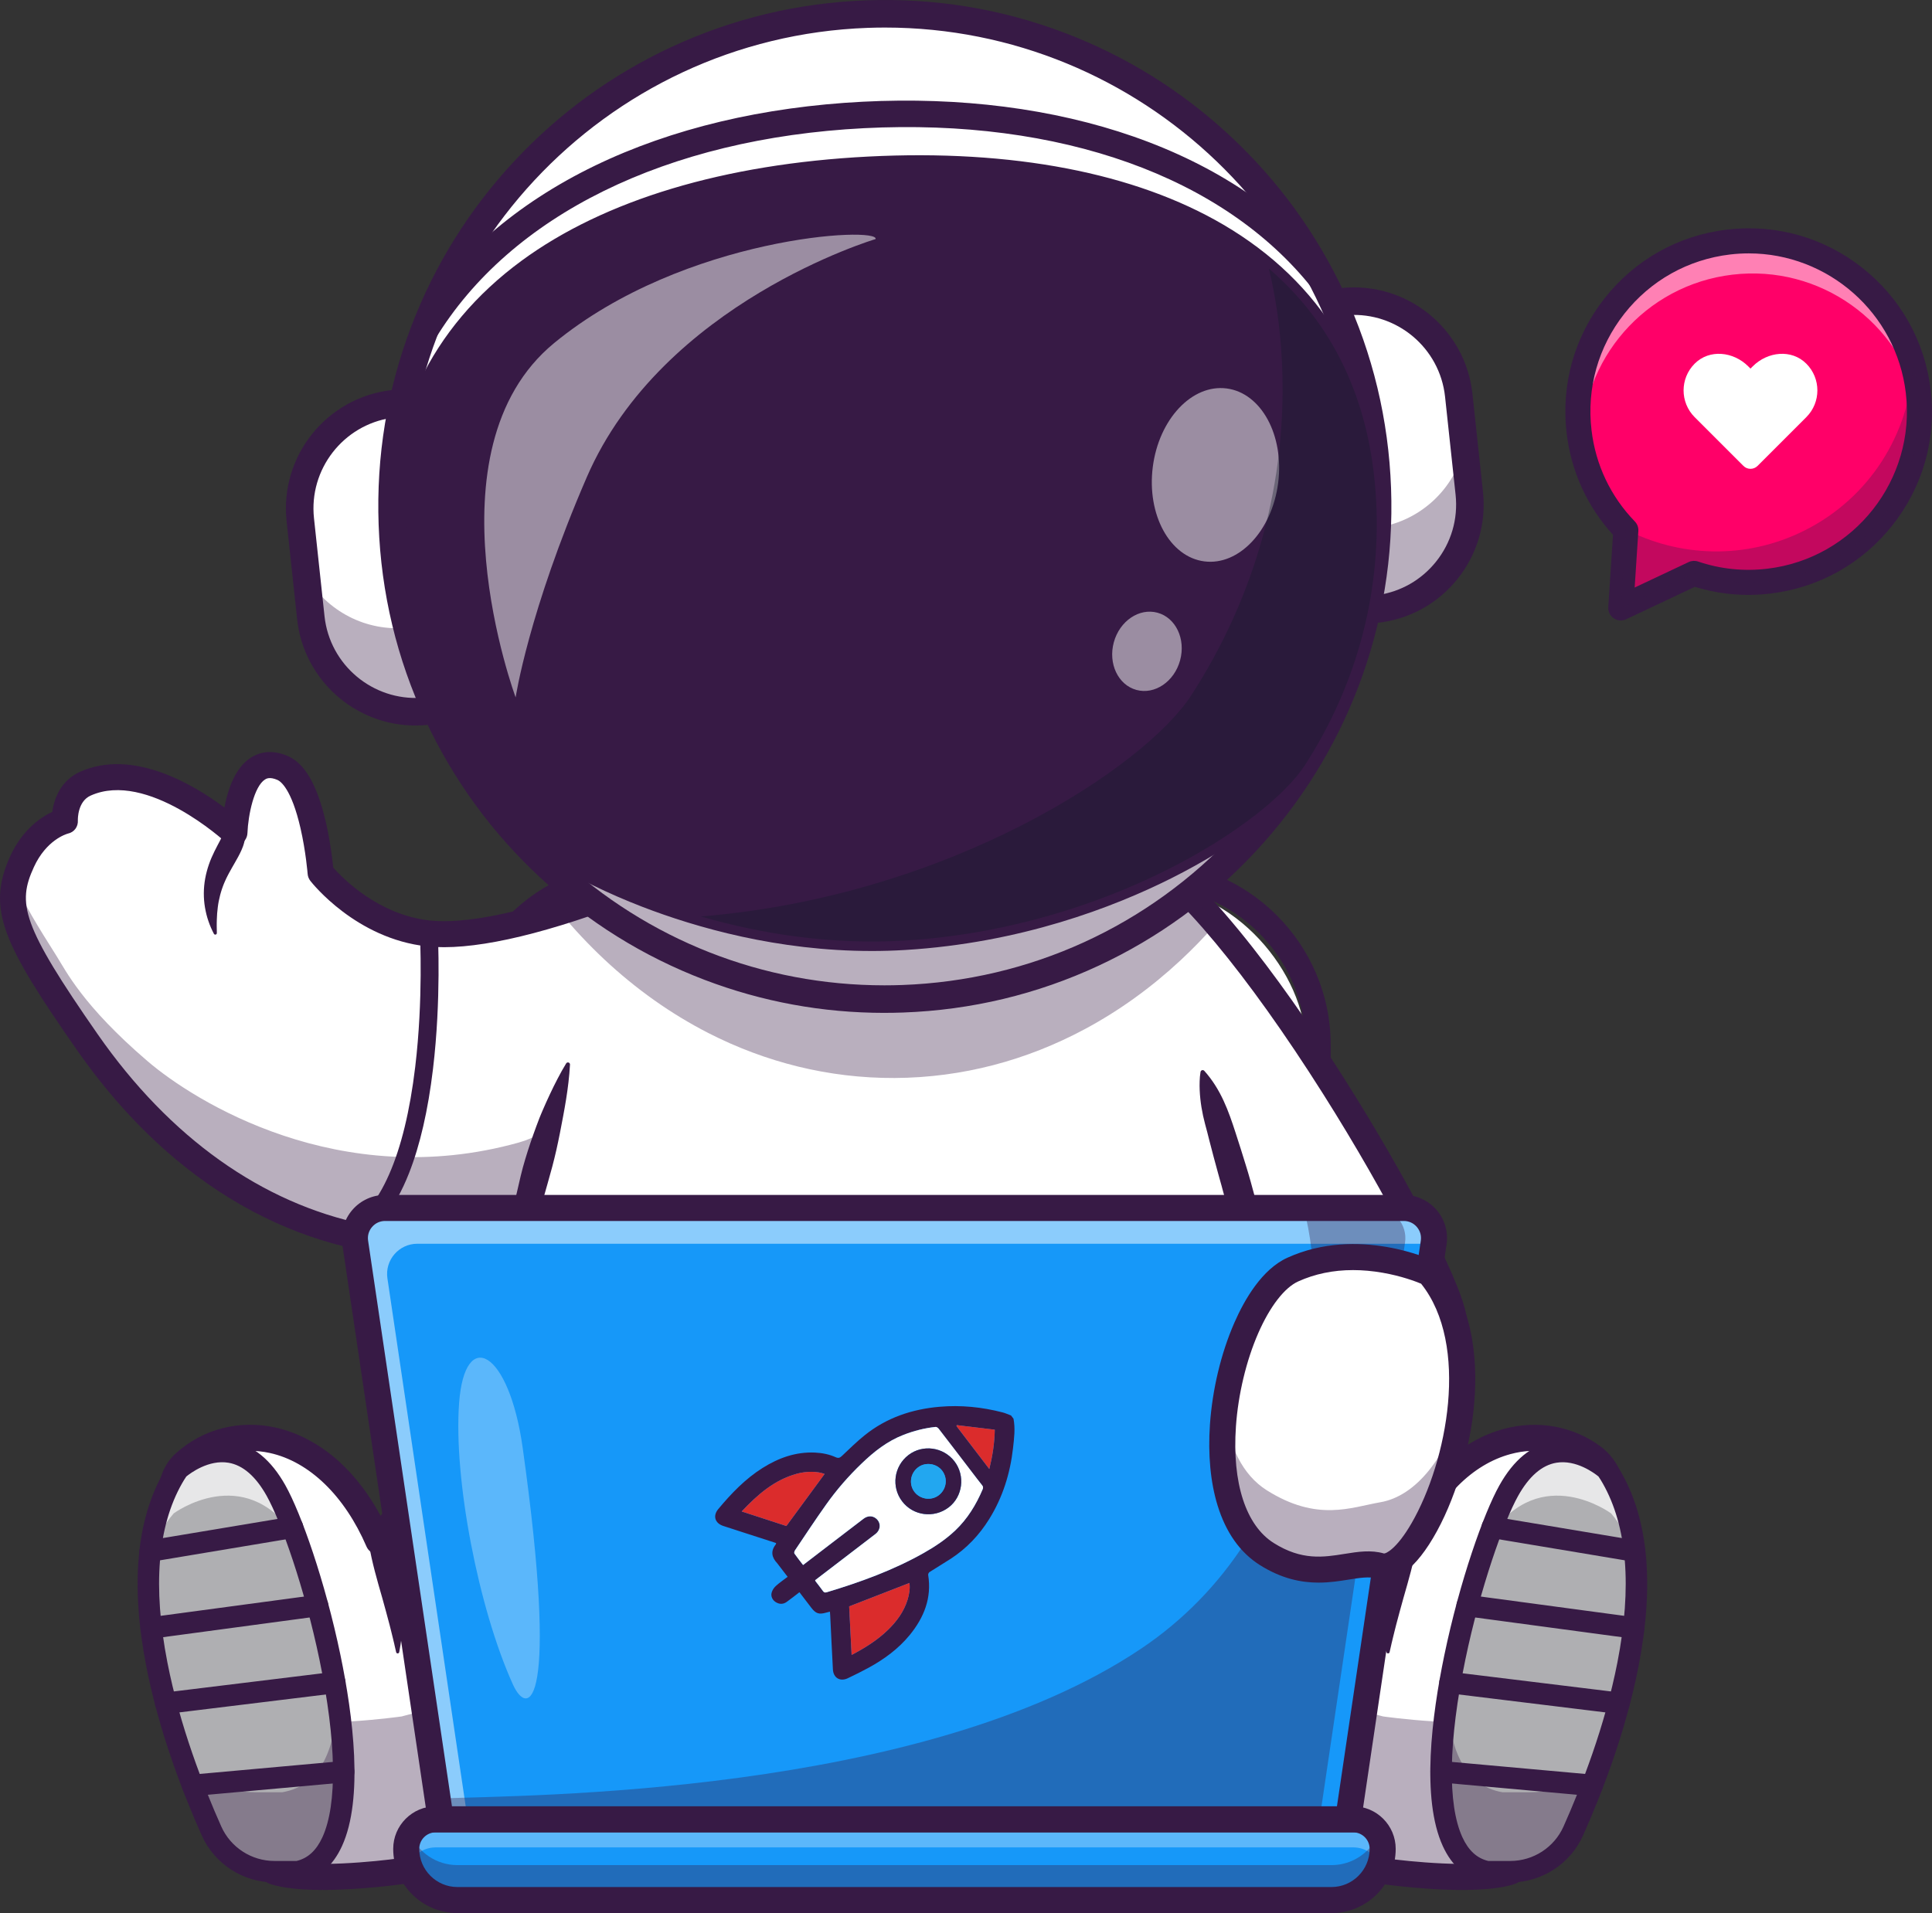 <?xml version="1.0" encoding="UTF-8"?><svg id="Layer_2" xmlns="http://www.w3.org/2000/svg" viewBox="0 0 2698.23 2672.44"><rect x="0" y="0" width="2698.23" height="2672.44" fill="#333333" stroke="none"/><defs><style>.cls-1{opacity:.3;}.cls-1,.cls-2,.cls-3,.cls-4{fill:none;}.cls-2{opacity:.35;}.cls-3{opacity:.5;}.cls-4{opacity:.7;}.cls-5{fill:#fff;}.cls-6{fill:#ff0068;}.cls-7{fill:#ff66ac;}.cls-8{fill:#db2c2c;}.cls-9{fill:#afafb2;}.cls-10{fill:#111a28;}.cls-11{fill:#22a7f0;}.cls-12{fill:#371a45;}.cls-13{fill:#1698f9;}</style></defs><g id="Layer_1-2"><rect class="cls-5" x="670.48" y="1238.38" width="1152.97" height="1070.27" rx="221.43" ry="221.43"/><path class="cls-12" d="m1602.02,1238.38c121.79,0,221.43,99.64,221.43,221.43v627.4c0,121.79-99.64,221.43-221.43,221.43h-710.11c-121.79,0-221.43-99.64-221.43-221.43v-627.4c0-121.79,99.64-221.43,221.43-221.43h710.11m0-35h-710.11c-34.49,0-68.02,6.82-99.66,20.26-30.5,12.96-57.91,31.47-81.47,55.04-23.56,23.56-42.08,50.98-55.04,81.47-13.44,31.64-20.26,65.17-20.26,99.66v627.4c0,34.49,6.82,68.02,20.26,99.66,12.96,30.5,31.47,57.91,55.04,81.47,23.56,23.56,50.98,42.08,81.47,55.04,31.64,13.44,65.17,20.26,99.66,20.26h710.11c34.49,0,68.02-6.82,99.66-20.26,30.5-12.96,57.91-31.47,81.47-55.04,23.56-23.56,42.08-50.98,55.04-81.47,13.44-31.64,20.26-65.17,20.26-99.66v-627.4c0-34.49-6.82-68.02-20.26-99.66-12.96-30.5-31.47-57.91-55.04-81.47-23.56-23.56-50.98-42.08-81.47-55.04-31.64-13.44-65.17-20.26-99.66-20.26h0Z"/><path class="cls-5" d="m1807.58,1920.7c-110.56,12.96-220.76,16.15-220.76,16.15,0,0-56.12-279.84-71.68-499.28-11.46-162.59-.68-291.98,71.68-249.78,33.29,19.42,71.63,55.99,111.61,102.38,149.95,174.05,322.23,486.59,331.68,551.44,6.09,41.7-108.38,65.63-222.53,79.09Z"/><path class="cls-12" d="m1572.02,1955.49l-3.02-15.05c-.34-1.72-34.66-173.67-56.87-351.71-13.1-104.97-19.5-191.64-19.04-257.59.63-90.08,13.71-141.17,41.16-160.78,12.05-8.61,32.55-15.29,61.75,1.74,96.26,56.16,218.43,235.06,282.69,336.7,42.86,67.8,83.89,139.07,115.54,200.67,22.3,43.4,49.75,101.1,53.9,129.51,1.21,8.25.4,20.76-10.3,33.5-15.47,18.42-47.6,32.84-101.13,45.36-39.25,9.18-89.68,17.08-149.9,23.48-101.95,10.83-198.48,13.7-199.44,13.73l-15.34.44Zm-10.26-757.56c-3.51,0-5.35,1.32-6.36,2.03-11.87,8.48-47.45,61.22-7.19,384.08,18.24,146.22,44.71,288.37,53.51,334.07,31.04-1.25,104.7-4.84,181.44-13,178.16-18.95,217.96-45.5,226.81-56.03,2.45-2.91,2.25-4.26,2.16-4.84-5.17-35.35-72.38-170.77-164.19-316-106.33-168.19-204.83-286.55-270.27-324.72-7.43-4.33-12.47-5.6-15.91-5.6Z"/><path class="cls-5" d="m1024.24,1177.47l-22.38,169.28-12.73,96.24-27.15,205.48s-49.62,33.75-132.16,60.49c-30.84,10.01-66.36,18.96-105.56,24.83-64.08,9.64-138.17,10.87-218.44-5.55-206.52-42.3-330.46-195.7-384.12-272.83-103.69-148.86-119.66-189.11-90.82-251.78,22.01-48.03,59.72-56.8,59.72-56.8,0,0-1.86-38.38,28.52-52.03,91.05-40.89,208.34,68.31,208.34,68.31,0,0,4.37-117.43,67.22-90.32,43.3,18.69,53.12,146.54,53.12,146.54,0,0,58.12,74.68,150.45,84.59,48.25,5.18,115.02-8.82,181.33-29.15.77-.23,1.55-.45,2.32-.73,35.34-10.91,70.45-23.56,102.6-36.07,14.42-5.59,28.24-11.19,41.2-16.55,57.94-24.01,98.56-43.93,98.56-43.93Z"/><g class="cls-2"><path class="cls-12" d="m121.67,1455.41c53.71,77.11,177.63,230.54,384.13,272.83,129.35,26.46,242.7,7.02,324.03-19.31,82.54-26.71,132.15-60.48,132.15-60.48l3.64-162.15s-56.24-54.2-108.62-32.1c-62.94,26.55-42.77,116.8-132.66,141.9-249.89,69.78-452.89-57.71-518.21-113.68-90.62-77.64-114.26-126.54-127.01-146.72-26.39-41.75-46.77-74.56-58.26-103.94-11.7,49.69,13.29,97.97,100.81,223.64Z"/></g><path class="cls-12" d="m630.42,1759.03c-43.12,0-86.06-4.33-128.26-12.98-92.83-19.01-179.44-61.81-257.41-127.23-50.18-42.1-96.61-93.59-137.99-153.01-50.5-72.53-82.6-122.35-97.24-162.37-14.03-38.35-12.64-69.47,4.78-107.43,17.15-37.38,43.08-54.57,58.75-61.94,2.56-19.22,12.53-44.15,38.59-55.85,74.04-33.26,159.48,18.21,201.77,49.89.41-2.15.87-4.35,1.36-6.58,7.01-31.44,19.11-52.78,35.96-63.41,10.35-6.53,27.62-12.18,51.17-2.01,23.89,10.32,41.32,40.71,53.3,92.9,6.13,26.74,9.08,51.84,10.19,62.96,12.86,14.56,63.12,66.17,134.8,73.85,130.85,14.02,413.19-123.3,416.03-124.69,6.02-2.95,13.18-2.35,18.62,1.57,5.44,3.91,8.29,10.51,7.42,17.15l-62.22,470.98c-.68,5.14-3.51,9.74-7.8,12.65-2.08,1.42-51.98,35.05-134.95,62.16-48.6,15.88-98.6,26.22-148.6,30.75-19.41,1.76-38.85,2.64-58.25,2.64ZM94.79,1164.49c-2.35.64-30.12,8.96-47.43,46.68-23.31,50.8-17.58,80.41,89.25,233.84,100.44,144.24,229.36,236.01,372.84,265.39,130.73,26.77,244.28,4.25,316.52-19.35,61.24-20.01,103.47-43.88,119.09-53.41l56.76-429.6c-29.65,13.54-78.15,34.81-132.58,55.21-121.16,45.4-213,65.16-272.93,58.74-98.87-10.59-160.31-88.19-162.88-91.49-2.19-2.82-3.51-6.22-3.78-9.78-.02-.3-2.49-31.35-10.01-63.97-12.67-54.99-27.83-65.38-32.17-67.25-10.86-4.69-15.55-1.74-17.32-.63-15.29,9.62-23.57,49.6-24.57,74.91-.28,7.1-4.68,13.4-11.25,16.11-6.58,2.71-14.12,1.35-19.33-3.5-1.08-1-109.55-100.44-188.46-64.99-18.18,8.17-17.85,32.81-17.8,34.58.53,8.98-5.16,16.65-13.95,18.51Z"/><path class="cls-12" d="m342.4,1163.08c.42,5.11-.34,9.76-1.36,13.79-.51,2.08-1.14,3.88-1.78,5.73-.65,1.73-1.36,3.49-2.06,5.06-2.87,6.46-5.97,11.81-8.92,17-2.96,5.16-5.81,10.07-8.46,14.99l-1.94,3.7c-.61,1.24-1.26,2.47-1.85,3.72l-1.72,3.76-1.64,3.8-1.49,3.86-1.38,3.92c-.47,1.31-.82,2.65-1.24,3.98-.44,1.33-.77,2.69-1.13,4.04-1.38,5.44-2.57,11.04-3.26,16.81-.75,5.76-1.23,11.67-1.37,17.68-.15,3.02-.09,6.04-.12,9.12-.05,1.54.08,3.06.09,4.61.03,1.55.08,3.1.07,4.67v.11c0,1.21-.99,2.19-2.2,2.19-.85,0-1.58-.48-1.94-1.19-2.92-5.66-5.56-11.54-7.6-17.68-2.15-6.12-3.69-12.5-4.82-19.03-2.22-13.06-2.17-26.88.27-40.38l1.01-5.04c.39-1.66.82-3.31,1.23-4.98.44-1.65.93-3.27,1.39-4.92.48-1.63,1.05-3.22,1.58-4.83,2.19-6.4,4.9-12.48,7.69-18.18,2.78-5.69,5.74-11.06,8.14-15.72,2.53-4.72,3.96-8.55,4.8-10.62l1.76-4.33c3.06-7.51,11.63-11.12,19.14-8.06,5.29,2.16,8.64,7.06,9.09,12.39Z"/><path class="cls-12" d="m485.82,1740.73c-4.59,0-9.02-2.54-11.2-6.93-3.08-6.18-.56-13.68,5.62-16.76,50.43-25.09,84.89-103.39,99.63-226.44,11.43-95.36,6.68-184.05,6.63-184.93-.38-6.89,4.89-12.79,11.78-13.18,6.86-.39,12.79,4.89,13.18,11.78.05.9,4.92,91.48-6.73,188.97-6.89,57.69-18.14,106.64-33.44,145.49-19.8,50.28-46.69,84.16-79.91,100.69-1.79.89-3.69,1.31-5.56,1.31Z"/><g class="cls-2"><path class="cls-12" d="m2099.1,2545.33v-2.55c-20,.86,0,2.55,0,2.55Z"/></g><path class="cls-5" d="m1846.79,2238.24H645.89s7.32-207.25,78.36-504.46c28.47-119.2,67.22-252.87,119.84-393.45,12.64-33.75,26.11-67.9,40.39-102.38,39.93-96.19,86.5-194.7,140.81-293.21h442.11c44.89,81.45,84.5,162.86,119.43,243.04,22.6,51.85,43.25,103.15,62.08,153.54,82.18,219.67,130.44,422.42,158.68,579.37,34.84,193.61,39.2,317.54,39.2,317.54Z"/><path class="cls-12" d="m1681.93,1495.89c23.21,25.91,33.82,56.07,43.62,86.36,4.92,15.15,9.77,30.33,14.4,45.58,2.32,7.62,4.7,15.23,6.77,22.92,2.13,7.67,4.2,15.37,6.28,23.06l6.08,23.11c2,7.71,4.02,15.41,5.9,23.16l11.05,46.5c1.8,7.76,3.77,15.47,5.53,23.24l5.27,23.3,5.41,23.27c1.82,7.75,3.7,15.49,5.4,23.27l10.42,46.63c1.79,7.76,3.33,15.58,4.98,23.37l4.88,23.39,2.44,11.69,1.22,5.85,1.14,5.86,4.57,23.45c1.52,7.82,3.09,15.63,4.74,23.42,1.58,7.81,3.17,15.62,4.83,23.42,6.96,31.13,12.04,62.66,14.15,94.6.27,3.99.58,7.97.77,11.98l.51,12.01c.26,8.02.48,16.03.36,24.1-.05,8.05-.23,16.11-.75,24.2-.47,8.09-1.14,16.18-2.36,24.33-.23,1.57-1.7,2.65-3.27,2.42-1.07-.16-1.91-.89-2.27-1.83v-.04c-5.75-15.25-10.44-30.57-14.87-45.89-2.18-7.66-4.28-15.34-6.31-23.01l-2.92-11.53c-.91-3.85-1.87-7.69-2.83-11.54-3.72-15.39-7-30.82-9.95-46.33-1.42-7.76-2.71-15.54-3.89-23.34-1.27-7.79-2.44-15.59-3.65-23.39-1.18-7.81-2.42-15.6-3.68-23.39-1.34-7.78-2.83-15.53-4.34-23.28l-4.53-23.25-1.13-5.81-1.21-5.8-2.42-11.59-4.84-23.19c-1.64-7.72-3.16-15.47-4.94-23.17l-10.34-46.24c-1.66-7.72-3.6-15.38-5.43-23.06l-5.65-23.01-5.79-22.97c-.94-3.83-2.01-7.64-3.03-11.45l-3.11-11.43-12.49-45.7c-4.32-15.19-8.74-30.35-12.95-45.57-2.1-7.61-4.2-15.22-6.24-22.85l-1.52-5.72-1.61-5.7-3.17-11.41c-4.23-15.21-8.24-30.49-12.19-45.79l-2.9-11.5c-.97-3.83-2.04-7.63-3.06-11.45-2.03-7.64-3.73-15.38-5.01-23.25-1.27-7.88-2.16-15.88-2.5-24.06-.18-4.09-.2-8.23-.05-12.43.16-4.2.43-8.45,1.17-12.84l.03-.17c.28-1.66,1.85-2.78,3.51-2.5.71.12,1.32.48,1.77.97Z"/><path class="cls-12" d="m643.08,2238.15c-1.85-4.12-3.12-8.21-4.31-12.32-1.19-4.12-2.08-8.19-2.87-12.29-1.6-8.2-2.46-16.35-2.94-24.48-.22-4.07-.37-8.13-.36-12.18.01-4.05.17-8.08.36-12.11l.68-12.09c.21-4.03.46-8.06.79-12.08,1.25-16.08,2.47-32.18,4.35-48.18.85-8.02,1.8-16.02,2.74-24.03.46-4,1.08-7.98,1.62-11.98l1.69-11.97,3.53-23.91c1.24-7.96,2.68-15.88,4.03-23.82,2.76-15.87,5.36-31.76,8.51-47.55,3.06-15.81,5.86-31.66,9-47.44,3.18-15.77,6.28-31.56,9.34-47.36.78-3.95,1.49-7.91,2.33-11.84l2.52-11.8,5.03-23.6,5.03-23.6c.43-1.97.82-3.94,1.27-5.9l1.38-5.87,2.76-11.75,11.03-46.99c.89-3.92,1.89-7.82,2.88-11.72.96-3.91,1.94-7.81,2.86-11.72,1.86-7.83,3.7-15.66,5.47-23.51,1.81-7.84,3.58-15.7,5.45-23.53,1.8-7.85,4.06-15.57,6.32-23.3,2.31-7.71,4.76-15.38,7.33-23.02,2.58-7.63,5.32-15.22,8.09-22.79l4.28-11.32c.72-1.88,1.52-3.74,2.3-5.61.79-1.86,1.55-3.73,2.37-5.59,3.23-7.43,6.5-14.83,9.98-22.16,3.44-7.35,7.03-14.64,10.8-21.86,3.77-7.22,7.68-14.39,12.01-21.41.83-1.35,2.6-1.77,3.95-.93.92.57,1.41,1.58,1.36,2.6v.04c-1.8,33-7.99,64.4-14.09,95.79-1.57,7.83-3.17,15.65-4.93,23.43-1.77,7.77-3.67,15.5-5.69,23.19-4.22,15.34-8.46,30.67-12.88,45.97-2.21,7.65-4.36,15.31-6.49,22.98-1.08,3.83-2.09,7.68-3.12,11.52-1.01,3.85-2.05,7.69-2.91,11.58l-10.91,46.49-2.73,11.62-1.36,5.81c-.45,1.94-.84,3.89-1.26,5.83l-4.98,23.35-4.98,23.35-2.49,11.68c-.83,3.89-1.53,7.81-2.3,11.71-12.78,62.39-21.37,125.53-29.72,188.54l-3.24,23.62c-1.01,7.88-2.02,15.76-3.12,23.63l-6.44,47.23c-1.17,7.87-2.11,15.74-3.17,23.61-.55,3.93-1.13,7.87-1.86,11.79-.72,3.92-1.43,7.84-2.31,11.75-1.75,7.82-3.92,15.62-6.49,23.4-1.28,3.89-2.81,7.79-4.38,11.67-1.61,3.88-3.36,7.78-5.52,11.65l-.02.04c-.84,1.5-2.73,2.04-4.23,1.2-.61-.34-1.06-.85-1.32-1.44Z"/><path class="cls-5" d="m991.77,1976.76c-68.49,27.73-174.49,21.93-246.75,13.18-43.34-5.24-73.77-45.24-67.38-88.43h0c5.83-39.41,40.52-68.07,80.31-66.21,67.59,3.17,168.98,4.65,233.19-9.59"/><g class="cls-2"><path class="cls-12" d="m991.79,1976.75c-68.51,27.77-174.51,21.91-246.77,13.22-43.34-5.25-73.76-45.27-67.37-88.43,1.27-8.81,4.04-17.08,7.97-24.63,11.41,21.79,33.02,37.85,59.4,41.05,72.13,8.75,177.95,14.55,246.47-13.04l.3,71.83Z"/></g><path class="cls-12" d="m855.6,2015.36c-39.63,0-79.03-3.27-112.77-7.35-25.84-3.13-48.77-16.25-64.57-36.95-15.83-20.74-22.44-46.38-18.62-72.2,3.48-23.53,15.5-44.82,33.84-59.95,18.36-15.15,41.56-22.88,65.32-21.76,99.57,4.66,180.68,1.4,228.39-9.18,9.58-2.12,33.38-2.2,47.43,42.97,14.27,45.89,12.69,122.98-36.02,142.7h0c-40.17,16.26-91.77,21.73-143,21.73Zm-101.34-161.94c-29.34,0-54.28,21.37-58.62,50.76-2.37,16.02,1.73,31.94,11.55,44.81,9.79,12.83,24,20.96,40.02,22.9,103.33,12.5,187.77,8.25,237.74-11.98h0c14.84-6.01,19.1-30.06,20.25-40.12,4-35.2-6.71-67.72-13.42-75.59-65.12,13.69-163.25,12.64-234.67,9.29-.95-.04-1.9-.07-2.84-.07Z"/><path class="cls-5" d="m1515.66,1976.76c68.49,27.73,174.49,21.93,246.75,13.18,43.34-5.24,73.77-45.24,67.38-88.43h0c-5.83-39.41-40.52-68.07-80.31-66.21-67.59,3.17-168.98,4.65-233.19-9.59"/><g class="cls-2"><path class="cls-12" d="m1762.39,1989.97c-72.26,8.69-178.25,14.55-246.77-13.22l.3-72.5c68.51,27.59,174.33,21.79,246.47,13.04,26.26-3.14,47.75-19.08,59.22-40.75,4.04,7.61,6.88,16,8.21,24.99,6.34,43.16-24.09,83.18-67.43,88.43Z"/></g><path class="cls-12" d="m1651.83,2015.36c-51.23,0-102.82-5.47-143-21.73-48.71-19.72-50.29-96.81-36.02-142.7,14.04-45.16,37.85-45.09,47.43-42.97,47.72,10.58,128.83,13.85,228.39,9.18,23.78-1.11,46.96,6.62,65.32,21.76,18.34,15.13,30.36,36.42,33.84,59.95,3.82,25.82-2.8,51.46-18.62,72.2-15.8,20.7-38.73,33.82-64.57,36.95-33.73,4.08-73.15,7.35-112.77,7.35Zm-136.17-171.17c-6.71,7.87-17.42,40.39-13.42,75.59,1.14,10.06,5.4,34.11,20.25,40.12h0c49.97,20.23,134.41,24.49,237.74,11.98,16.01-1.94,30.23-10.07,40.02-22.9,9.82-12.87,13.92-28.78,11.55-44.81-4.48-30.33-30.9-52.11-61.46-50.69-71.43,3.35-169.55,4.4-234.67-9.29Z"/><path class="cls-5" d="m1542.13,1775.8v242.06c0,44.91-36.76,81.67-81.67,81.67h-445.79c-44.85,0-81.61-36.76-81.61-81.67v-242.06c0-44.91,36.76-81.61,81.61-81.61h445.79c26.44,0,50.04,12.74,65.01,32.35,10.44,13.7,16.66,30.79,16.66,49.26Z"/><g class="cls-2"><path class="cls-12" d="m1542.12,1775.8v242.06c0,44.91-36.74,81.65-81.65,81.65h-445.78c-44.91,0-81.65-36.74-81.65-81.65v-90.54c66.95,68.26,198.62,111.11,319.38,111.75,38.8.21,70.1-30.48,72.87-69.19.03-.39.06-.77.09-1.16,2.97-33.96,30.94-61.46,64.94-63.91,38.72-2.79,71.41,25.81,75.24,62.98,58.45-72.16,41.33-197.58,59.92-241.25,10.46,13.71,16.66,30.77,16.66,49.26Z"/></g><path class="cls-12" d="m1460.48,2117.71h-445.8c-55.04,0-99.82-44.78-99.82-99.82v-242.09c0-55.04,44.78-99.82,99.82-99.82h445.8c55.04,0,99.82,44.78,99.82,99.82v242.09c0,55.04-44.78,99.82-99.82,99.82Zm-445.8-405.35c-34.98,0-63.44,28.46-63.44,63.44v242.09c0,34.98,28.46,63.44,63.44,63.44h445.8c34.98,0,63.44-28.46,63.44-63.44v-242.09c0-34.98-28.46-63.44-63.44-63.44h-445.8Z"/><circle class="cls-11" cx="1395.51" cy="1896.84" r="70.4"/><g class="cls-4"><path class="cls-5" d="m1465.91,1896.84c0,4.82-.46,9.5-1.37,14.07-6.5-32.19-34.94-56.41-69.01-56.41s-62.56,24.22-69.06,56.41c-.91-4.57-1.37-9.24-1.37-14.07,0-38.9,31.53-70.38,70.43-70.38s70.38,31.48,70.38,70.38Z"/></g><g class="cls-2"><path class="cls-12" d="m1465.89,1896.83c0,38.87-31.51,70.38-70.38,70.38s-70.38-31.51-70.38-70.38c0-8.99,1.69-17.57,4.83-25.47,10.14,26.26,35.68,44.85,65.55,44.85s55.41-18.59,65.56-44.85c3.14,7.91,4.83,16.48,4.83,25.47Z"/></g><path class="cls-12" d="m1395.51,1980.88c-46.34,0-84.04-37.7-84.04-84.04s37.7-84.04,84.04-84.04,84.04,37.7,84.04,84.04-37.7,84.04-84.04,84.04Zm0-140.79c-31.29,0-56.75,25.46-56.75,56.75s25.46,56.75,56.75,56.75,56.75-25.46,56.75-56.75-25.46-56.75-56.75-56.75Z"/><path class="cls-12" d="m1196.02,2113.16c-7.54,0-13.64-6.11-13.64-13.64v-165.8l-89.15-67.12v-172.43c0-7.54,6.11-13.64,13.64-13.64s13.64,6.11,13.64,13.64v158.81l89.15,67.12v179.42c0,7.54-6.11,13.64-13.64,13.64Z"/><path class="cls-5" d="m1246.32,2229.85c78.86,0,154.69-29.26,213.92-81.33,82.04-72.12,220.15-158.13,372.59-102.96,61.17,22.12,102.85,62.71,131.29,107.62,73.24-169.7,226.88-179.87,293.37-83.69,0,0-111.78,533.28-148.21,545.15-52.19,17-177.59-.88-177.59-.88,0,0-436.26-59.06-685.38-59.06s-685.38,59.06-685.38,59.06c0,0-125.4,17.87-177.59.88-36.43-11.87-148.21-545.15-148.21-545.15,66.49-96.19,220.14-86.01,293.38,83.69,28.43-44.92,70.12-85.5,131.29-107.62,152.44-55.17,290.55,30.84,372.59,102.96,59.23,52.07,135.06,81.33,213.92,81.33h0Z"/><g class="cls-2"><path class="cls-12" d="m2257.51,2069.47s-111.79,533.3-148.22,545.17c-52.17,17.01-177.6-.86-177.6-.86,0,0-436.24-59.08-685.38-59.08s-685.38,59.08-685.38,59.08c0,0-125.39,17.87-177.55.86-36.43-11.87-148.22-545.17-148.22-545.17,10.96-15.83,24.24-28.79,39.16-38.61,35.84,156.36,86.68,360.52,109.06,367.8,52.17,16.96,177.55-.91,177.55-.91,0,0,436.29-118.16,685.38-118.16s685.38,118.16,685.38,118.16c0,0,125.43,17.87,177.6.91,22.38-7.28,73.22-211.44,109.06-367.8,14.92,9.82,28.2,22.79,39.16,38.61Z"/></g><path class="cls-12" d="m450.61,2640.11c-27.36,0-54.09-2.05-72.89-8.17-12.82-4.18-23.6-18.39-43.83-81.41-11.84-36.89-26.05-88.26-42.22-152.68-29.12-115.98-57.5-246.06-68.35-296.6-5.68-26.46,2.99-53.83,22.64-71.41,37.72-33.77,88.28-46.77,138.7-35.67,31.78,7,62.7,23.59,89.42,47.98,22.13,20.21,41.37,45.45,57.41,75.3,32.55-41.54,73.53-71.41,122.15-89,55.09-19.94,112.73-23.9,171.33-11.77,47.31,9.8,95.42,30.11,142.98,60.39,8.48,5.4,10.97,16.64,5.58,25.12-5.39,8.48-16.64,10.97-25.12,5.58-97.89-62.32-192.9-77.49-282.39-45.1-50.47,18.26-91.56,51.98-122.11,100.25-3.61,5.7-10.09,8.93-16.8,8.41-6.72-.53-12.6-4.73-15.28-10.93-30.6-70.91-79.8-118.54-134.99-130.68-38.86-8.55-77.72,1.38-106.61,27.25-9.94,8.89-14.28,22.94-11.33,36.67,10.24,47.7,37.08,170.78,65.04,283.23,15.37,61.81,28.99,112.1,40.49,149.45,16.1,52.31,24.51,67.65,27.5,71.93,41.1,11.52,133.54,2.22,166.46-2.47.04,0,.08-.01.12-.02,4.37-.59,440.34-59.23,687.82-59.23s683.45,58.64,687.82,59.23c.04,0,.08.01.13.02,32.93,4.69,125.36,13.99,166.46,2.47,2.94-4.2,11.12-19.1,26.68-69.27,11.23-36.18,24.52-84.94,39.52-144.92,26.74-106.95,52.37-223.32,65.27-283.16,4.23-19.61-3.12-39.71-18.72-51.21-29.77-21.95-66.67-28.5-103.88-18.44-53.32,14.41-99.05,60.28-128.77,129.16-2.67,6.19-8.55,10.4-15.28,10.93-6.73.53-13.19-2.71-16.8-8.41-30.55-48.26-71.63-81.99-122.1-100.25-90.28-32.67-186.1-16.97-284.83,46.66-8.45,5.44-19.7,3.01-25.15-5.44-5.44-8.44-3.01-19.7,5.44-25.15,47.85-30.84,96.27-51.6,143.91-61.71,59.18-12.56,117.39-8.71,173.01,11.42,48.62,17.59,89.6,47.47,122.16,89.01,34.17-63.52,82.71-106.16,138.92-121.35,47.45-12.83,96.64-3.98,134.97,24.28,27.1,19.98,39.93,54.58,32.7,88.16-13.66,63.4-40.74,186.23-68.6,296.5-15.79,62.53-29.67,112.35-41.24,148.06-19.74,60.93-30.34,74.72-43.01,78.84-55.32,18.02-179.39.75-185.71-.15-6.84-.92-438.58-58.89-682.89-58.89s-676.05,57.97-682.89,58.89c-4.17.59-59.67,8.32-112.82,8.32Zm-57.65-40.56h0s0,0,0,0Z"/><path class="cls-9" d="m2076.89,2614.64h32.4c38.04,0,72.53-22.31,88.02-57.05,48.5-108.61,136.93-347.26,54.1-492.89-2.41-4.25-4.99-8.34-7.72-12.26,0,0-79.52-72.33-136.65,29.99-53.37,95.58-165.37,504.29-30.16,532.2Z"/><g class="cls-4"><path class="cls-5" d="m2077.79,2150.56c1.43-2.29,2.86-4.45,4.25-6.46,70.24-102.32,168.03-29.99,168.03-29.99,3.35,3.92,6.54,8.01,9.48,12.26,9.81,14.02,17.65,28.89,23.78,44.46-3.96-38.25-13.85-74.41-31.91-106.12-2.41-4.25-4.99-8.34-7.72-12.26,0,0-79.52-72.33-136.65,29.99-8.66,15.49-18.84,39.15-29.26,68.12Z"/></g><path class="cls-12" d="m2282.9,2181.74c-.82,0-1.65-.07-2.49-.21l-198.76-33.18c-8.17-1.36-13.69-9.09-12.33-17.27,1.36-8.17,9.1-13.69,17.26-12.33l198.76,33.18c8.17,1.36,13.69,9.09,12.33,17.27-1.22,7.33-7.58,12.53-14.78,12.53Z"/><path class="cls-12" d="m2281.63,2289.13c-.67,0-1.34-.04-2.02-.14l-232.51-31.26c-8.21-1.1-13.97-8.65-12.87-16.86,1.1-8.21,8.65-13.97,16.87-12.87l232.51,31.26c8.21,1.1,13.97,8.65,12.87,16.86-1.01,7.53-7.45,13-14.85,13Z"/><path class="cls-12" d="m2261.12,2394.31c-.61,0-1.22-.04-1.84-.11l-236.03-28.89c-8.22-1.01-14.07-8.49-13.07-16.71,1.01-8.22,8.48-14.08,16.71-13.07l236.03,28.89c8.22,1.01,14.07,8.49,13.07,16.71-.93,7.6-7.4,13.18-14.87,13.18Z"/><path class="cls-12" d="m2223.69,2509.02c-.45,0-.91-.02-1.37-.06l-211.02-19.04c-8.25-.74-14.33-8.04-13.59-16.29.74-8.25,8.04-14.34,16.29-13.59l211.02,19.04c8.25.74,14.34,8.04,13.59,16.29-.7,7.79-7.25,13.65-14.92,13.65Z"/><g class="cls-2"><path class="cls-12" d="m2076.89,2614.64h32.4c38.04,0,72.53-22.31,88.02-57.05,12.54-28.15,27.79-64.97,42.05-106.69-19.45,32.28-58.97,52.75-102.36,52.75h-38.62c-54.96-9.52-75.64-63.42-76.46-134.07-18.59,119.24-13.48,230.92,54.96,245.06Z"/></g><path class="cls-12" d="m2109.29,2629.64h-32.4c-1.02,0-2.03-.1-3.03-.31-26.19-5.41-45.98-22.39-58.83-50.48-30.29-66.22-15.57-181.59,2.12-266.71,21.62-104.02,55-197.98,76.8-237.02,20.04-35.9,45.29-56.57,75.03-61.42,45.62-7.44,83.23,26.21,84.81,27.64.83.75,1.57,1.6,2.21,2.51,2.99,4.28,5.84,8.81,8.47,13.44,37.86,66.56,45.89,157.61,23.88,270.6-17.9,91.86-51.93,178.94-77.33,235.81-17.86,40.05-57.78,65.93-101.72,65.93Zm-30.77-30h30.77c32.1,0,61.28-18.9,74.32-48.15,24.76-55.45,57.92-140.25,75.28-229.32,20.61-105.75,13.7-189.88-20.51-250.05-1.86-3.28-3.85-6.48-5.92-9.54-5.62-4.59-31.15-23.85-58.82-19.24-20.18,3.37-38.18,18.98-53.49,46.41-20.18,36.14-52.84,128.51-73.62,228.5-23.71,114.11-25.21,202.23-4.21,248.13,8.52,18.63,20.38,29.53,36.21,33.26Z"/><path class="cls-9" d="m415.76,2614.64h-32.4c-38.04,0-72.53-22.31-88.02-57.05-48.5-108.61-136.93-347.26-54.1-492.89,2.41-4.25,4.99-8.34,7.72-12.26,0,0,79.52-72.33,136.65,29.99,53.37,95.58,165.37,504.29,30.16,532.2Z"/><g class="cls-4"><path class="cls-5" d="m414.86,2150.56c-1.43-2.29-2.86-4.45-4.25-6.46-70.24-102.32-168.03-29.99-168.03-29.99-3.35,3.92-6.54,8.01-9.48,12.26-9.81,14.02-17.65,28.89-23.78,44.46,3.96-38.25,13.85-74.41,31.91-106.12,2.41-4.25,4.99-8.34,7.72-12.26,0,0,79.52-72.33,136.65,29.99,8.66,15.49,18.84,39.15,29.26,68.12Z"/></g><path class="cls-12" d="m209.75,2181.74c-7.2,0-13.55-5.2-14.78-12.53-1.36-8.17,4.15-15.9,12.33-17.27l198.76-33.18c8.17-1.36,15.9,4.15,17.26,12.33,1.36,8.17-4.15,15.9-12.33,17.27l-198.76,33.18c-.84.14-1.67.21-2.49.21Z"/><path class="cls-12" d="m211.01,2289.13c-7.4,0-13.84-5.47-14.85-13-1.1-8.21,4.66-15.76,12.87-16.86l232.51-31.26c8.22-1.11,15.76,4.66,16.87,12.87,1.1,8.21-4.66,15.76-12.87,16.86l-232.51,31.26c-.68.09-1.35.14-2.02.14Z"/><path class="cls-12" d="m231.53,2394.31c-7.47,0-13.94-5.57-14.87-13.18-1.01-8.22,4.84-15.7,13.07-16.71l236.03-28.89c8.22-1,15.7,4.84,16.71,13.07,1.01,8.22-4.84,15.7-13.07,16.71l-236.03,28.89c-.62.08-1.23.11-1.84.11Z"/><path class="cls-12" d="m268.96,2509.02c-7.68,0-14.22-5.86-14.92-13.65-.74-8.25,5.34-15.54,13.59-16.29l211.02-19.04c8.26-.74,15.54,5.34,16.29,13.59.74,8.25-5.34,15.54-13.59,16.29l-211.02,19.04c-.46.04-.92.06-1.37.06Z"/><g class="cls-2"><path class="cls-12" d="m415.76,2614.64h-32.4c-38.04,0-72.53-22.31-88.02-57.05-12.54-28.15-27.79-64.97-42.05-106.69,19.45,32.28,58.97,52.75,102.36,52.75h38.62c54.96-9.52,75.64-63.42,76.46-134.07,18.59,119.24,13.48,230.92-54.96,245.06Z"/></g><path class="cls-12" d="m415.76,2629.64h-32.4c-43.93,0-83.86-25.88-101.72-65.94-25.39-56.86-59.43-143.94-77.33-235.8-22.01-112.99-13.98-204.04,23.88-270.61,2.63-4.63,5.48-9.15,8.46-13.43.64-.92,1.38-1.76,2.21-2.51,1.58-1.44,39.19-35.08,84.81-27.64,29.74,4.85,54.99,25.52,75.03,61.42,21.8,39.04,55.18,133,76.8,237.02,17.69,85.12,32.41,200.49,2.12,266.71-12.85,28.09-32.64,45.07-58.83,50.48-1,.21-2.01.31-3.03.31Zm-155.57-567.06c-2.07,3.05-4.05,6.25-5.91,9.52-34.22,60.18-41.13,144.3-20.52,250.06,17.36,89.08,50.51,173.87,75.28,229.32,13.05,29.26,42.22,48.16,74.32,48.16h30.77c15.83-3.73,27.69-14.63,36.21-33.27,20.99-45.9,19.5-134.02-4.21-248.13-20.78-99.99-53.44-192.36-73.62-228.5-15.31-27.43-33.31-43.04-53.49-46.41-27.62-4.6-53.14,14.59-58.83,19.24Z"/><path class="cls-12" d="m781.5,2600.95c-2.13,0-4.29-.5-6.31-1.56-6.68-3.49-9.26-11.74-5.76-18.41,56.97-108.85,57.81-231.27,2.5-363.84-41.72-99.99-101.46-168.41-102.06-169.09-4.98-5.65-4.44-14.27,1.21-19.26,5.65-4.98,14.27-4.45,19.25,1.2,2.55,2.89,62.94,71.93,106.46,175.87,25.68,61.33,40,122.02,42.58,180.39,3.24,73.39-12.16,143.16-45.77,207.38-2.44,4.66-7.19,7.32-12.1,7.32Z"/><path class="cls-12" d="m1716.69,2600.95c-4.92,0-9.66-2.66-12.1-7.32-33.61-64.22-49.01-133.99-45.77-207.38,2.58-58.37,16.9-119.06,42.58-180.39,43.52-103.94,103.91-172.99,106.46-175.87,4.99-5.65,13.61-6.19,19.26-1.2,5.65,4.98,6.19,13.6,1.2,19.25h0c-.6.68-60.34,69.1-102.06,169.09-55.31,132.58-54.47,254.99,2.5,363.84,3.49,6.68.91,14.92-5.76,18.41-2.02,1.06-4.18,1.56-6.31,1.56Z"/><g class="cls-2"><path class="cls-12" d="m1698.43,1290.17c-15.74,18.01-32.29,35.11-49.53,51.16-40.93,38.11-85.77,70.54-133.76,96.24-81.05,43.48-170.96,67.86-265.65,68.31-92.51.41-180.56-22.06-260.37-62.9-52.26-26.79-100.97-61.4-145.04-102.65-21.92-20.56-42.71-42.71-62.22-66.31,35.34-10.91,70.45-23.56,102.6-36.07,39.93-96.19,86.5-194.7,140.81-293.21h442.11c44.89,81.45,84.5,162.86,119.43,243.04,33.29,19.42,71.63,55.99,111.61,102.38Z"/></g><path class="cls-5" d="m1921.46,850.96h0c-7.7.83-14.61-4.74-15.44-12.44l-43.15-401.54c-.83-7.7,4.74-14.61,12.44-15.44h0c80.77-8.68,153.28,49.76,161.96,130.53l14.71,136.93c8.68,80.77-49.76,153.28-130.53,161.96Z"/><path class="cls-12" d="m1919.93,854.5c-3.97,0-7.8-1.34-10.93-3.87-3.64-2.93-5.91-7.1-6.41-11.74l-43.15-401.54c-.5-4.64.84-9.2,3.77-12.83,2.93-3.63,7.1-5.91,11.74-6.41,82.55-8.87,156.9,51.06,165.77,133.6l14.71,136.93c4.3,39.98-7.23,79.24-32.47,110.55-25.23,31.31-61.15,50.92-101.13,55.22l-.37-3.44.37,3.44c-.64.07-1.27.1-1.9.1Zm-28.79-430.36c-5.11,0-10.26.27-15.45.83-2.81.3-5.33,1.68-7.1,3.87-1.77,2.2-2.58,4.95-2.28,7.76l43.15,401.54c.3,2.81,1.68,5.33,3.88,7.1,2.2,1.77,4.95,2.58,7.76,2.28h0c38.15-4.1,72.41-22.81,96.49-52.68,24.08-29.87,35.08-67.33,30.98-105.48l-14.71-136.93c-7.9-73.56-70.33-128.3-142.7-128.3Z"/><g class="cls-2"><path class="cls-12" d="m2045.1,624.79l6.92,64.22c8.67,80.74-49.77,153.27-130.55,161.98-7.7.84-14.61-4.78-15.44-12.47l-11.51-106.74c2.68,4.63,7.92,7.47,13.57,6.91l9.52-1.05c63.83-6.84,113.75-53.6,127.5-112.85Z"/></g><path class="cls-12" d="m1919.9,870.29c-7.56,0-14.84-2.56-20.81-7.37-6.92-5.57-11.25-13.51-12.2-22.34l-43.15-401.54c-.95-8.83,1.6-17.51,7.17-24.42,5.57-6.92,13.51-11.25,22.34-12.2,91.18-9.8,173.35,56.42,183.15,147.61l14.71,136.93c4.75,44.17-7.99,87.55-35.87,122.15-27.88,34.59-67.56,56.26-111.74,61h0c-1.21.13-2.42.19-3.62.19Zm-.48-38.46s0,0-.01,0h0s0,0,.01,0Zm-36.84-391.62l42.01,390.96c31.87-4.72,60.37-21,80.71-46.23,21.43-26.59,31.22-59.93,27.57-93.89l-14.71-136.93c-7.35-68.36-67.58-118.46-135.58-113.91Z"/><path class="cls-5" d="m549.92,563.97h0c7.7-.83,14.61,4.74,15.44,12.44l43.15,401.54c.83,7.7-4.74,14.61-12.44,15.44h0c-80.77,8.68-153.28-49.76-161.96-130.53l-14.71-136.93c-8.68-80.77,49.76-153.28,130.53-161.96Z"/><path class="cls-12" d="m580.23,997.7c-75.86,0-141.29-57.37-149.57-134.47l-14.71-136.93c-8.87-82.54,51.06-156.9,133.6-165.77l.37,3.44-.37-3.44c9.57-1.03,18.21,5.93,19.24,15.51l43.15,401.54c1.03,9.58-5.93,18.21-15.51,19.24-5.44.58-10.85.87-16.2.87Zm-28.81-430.36c-.38,0-.75.02-1.14.06-78.75,8.46-135.93,79.41-127.46,158.16l14.71,136.93c8.46,78.75,79.4,135.93,158.16,127.47,5.79-.62,10-5.84,9.38-11.63l-43.15-401.54c-.58-5.41-5.17-9.44-10.5-9.44Z"/><g class="cls-2"><path class="cls-12" d="m596.57,866.55l11.96,111.4c.84,7.7-4.78,14.61-12.47,15.44-42.4,4.54-82.56-9.39-112.38-35.37-26.93-23.46-45.43-56.8-49.56-95.14l-6.2-57.7c28.37,48.16,83.24,77.93,142.46,71.58l14.65-1.58c5.35-.59,9.58-4.03,11.54-8.63Z"/></g><path class="cls-12" d="m580.22,1013.48c-83.82,0-156.1-63.38-165.25-148.57l-14.71-136.93c-9.8-91.19,56.42-173.35,147.61-183.15h0c18.22-1.96,34.66,11.28,36.62,29.51l43.15,401.55c1.96,18.24-11.28,34.66-29.52,36.62-6.01.65-11.99.96-17.9.96Zm-33.43-429.72c-67.4,10-115.62,71.76-108.28,140.12l14.71,136.93c7.35,68.36,67.59,118.46,135.58,113.91l-42.01-390.95Z"/><circle class="cls-5" cx="1235.77" cy="707.46" r="688.2"/><path class="cls-12" d="m1235.1,1399.13c-84.38,0-166.81-15.13-245.4-45.08-83.57-31.84-159.28-79.02-225.05-140.2-65.77-61.19-118.27-133.31-156.06-214.36-39.12-83.92-60.66-173.78-64.03-267.09-3.37-93.31,11.64-184.49,44.61-271.01,31.84-83.56,79.02-159.28,140.2-225.05,61.19-65.77,133.31-118.27,214.36-156.06,83.92-39.12,173.78-60.66,267.09-64.03,93.31-3.37,184.49,11.64,271.01,44.61,83.57,31.84,159.28,79.02,225.05,140.2,65.77,61.19,118.27,133.31,156.06,214.36,39.12,83.92,60.66,173.78,64.03,267.09,3.37,93.31-11.64,184.49-44.61,271.01-31.84,83.57-79.02,159.28-140.21,225.05-61.19,65.77-133.31,118.27-214.36,156.06-83.92,39.12-173.78,60.66-267.09,64.03-8.55.31-17.09.46-25.61.46Zm1-1376.42c-8.32,0-16.62.15-25.01.45-377.33,13.61-673.23,331.66-659.62,708.99,6.59,182.78,83.97,352.06,217.88,476.64,127.71,118.82,292.28,183.42,465.8,183.43,8.42,0,16.84-.15,25.3-.46,182.78-6.59,352.06-83.97,476.64-217.88,124.58-133.91,189.56-308.32,182.97-491.1-13.31-368.94-317.73-660.07-683.98-660.07Z"/><g class="cls-2"><path class="cls-12" d="m1913.5,587.68c5.5,30.94,8.87,62.64,10.04,94.97,13.65,379.83-283.14,698.85-662.97,712.58-379.83,13.65-698.85-283.14-712.58-662.96-.4-10.92-.54-21.86-.41-32.65,58.44,333.12,355.01,580.52,702.54,567.99,368.9-13.34,659.42-314.62,663.37-679.94Z"/></g><path class="cls-12" d="m1235.09,1414.91c-86.31,0-170.62-15.48-251.01-46.11-85.47-32.57-162.92-80.82-230.18-143.4-67.26-62.58-120.96-136.35-159.61-219.25-40.02-85.84-62.05-177.76-65.49-273.19-3.44-95.43,11.91-188.7,45.64-277.2,32.57-85.47,80.82-162.92,143.4-230.18,62.58-67.26,136.35-120.96,219.25-159.61C1022.92,25.95,1114.84,3.91,1210.27.47c95.44-3.44,188.7,11.91,277.2,45.64,85.47,32.57,162.92,80.82,230.18,143.4,67.26,62.58,120.96,136.35,159.61,219.25,40.02,85.84,62.05,177.76,65.49,273.19,3.44,95.43-11.91,188.7-45.64,277.2-32.57,85.47-80.82,162.92-143.4,230.18-62.58,67.26-136.35,120.96-219.25,159.61-85.84,40.02-177.76,62.05-273.19,65.49-8.74.32-17.48.47-26.19.47Zm1-1376.42c-8.13,0-16.24.15-24.43.44-368.63,13.3-657.71,324.02-644.41,692.65,6.44,178.57,82.04,343.94,212.86,465.66,124.77,116.08,285.54,179.2,455.07,179.2,8.22,0,16.46-.15,24.72-.45,178.57-6.44,343.94-82.04,465.66-212.86,121.71-130.82,185.2-301.21,178.75-479.78-13-360.44-310.41-644.85-668.21-644.85Z"/><path class="cls-12" d="m1921.97,700.39c6.89,134.49-30.38,261.6-99.75,368.73-52.01,80.32-275.18,227.66-559.2,244.76-263.35,15.86-510.26-112.34-570.2-186.92-79.96-99.49-130.01-222.12-136.9-356.61-18.23-355.91,280-519.12,657.25-538.44,377.24-19.32,690.59,112.57,708.81,468.48Z"/><path class="cls-12" d="m1217.31,1328.47c-130.95,0-244.84-32.64-320.44-61.8-95.73-36.92-179.88-88.51-214.37-131.43-84.65-105.32-132.99-231.27-139.8-364.22-4.52-88.22,10.03-168.27,43.22-237.93,31.25-65.56,79.18-122.36,142.48-168.84,115.64-84.92,283.03-135.25,484.07-145.54,201.05-10.29,372.7,22.67,496.41,95.33,67.71,39.77,121.2,91.38,158.98,153.41,40.14,65.9,62.79,144.05,67.3,232.27h0c6.81,132.95-28.42,263.17-101.86,376.59-30.51,47.12-106.3,104.88-197.77,150.72-80.35,40.27-210.07,90.32-371.73,100.05-15.7.95-31.22,1.39-46.49,1.39Zm66.14-1085.17c-22.77,0-45.97.6-69.63,1.81-195.87,10.03-358.31,58.6-469.78,140.45-124.46,91.39-183.32,220.63-174.94,384.11,6.52,127.36,52.86,248.05,134,349.01,24.14,30.04,91.86,80.36,203.28,123.33,81.97,31.61,210.23,67.45,355.83,58.68,157.19-9.47,283.34-58.14,361.48-97.3,104.71-52.48,166.41-109,187.43-141.45,70.4-108.72,104.17-233.51,97.65-360.87h0c-8.37-163.48-80.13-286.03-213.27-364.23-104.84-61.58-246.29-93.54-412.04-93.54Z"/><g class="cls-3"><ellipse class="cls-5" cx="1697.5" cy="663.41" rx="121.79" ry="88.25" transform="translate(822.69 2262.26) rotate(-82.66)"/></g><g class="cls-3"><ellipse class="cls-5" cx="1601.87" cy="909.87" rx="55.9" ry="47.97" transform="translate(301.98 2215.31) rotate(-74.72)"/></g><g class="cls-2"><path class="cls-10" d="m1772.12,375.16c87.58,75.4,142.5,182.27,149.84,325.21,6.89,134.52-30.4,261.62-99.72,368.75-52.03,80.32-275.22,227.65-559.24,244.79-100.28,6.07-198.15-8.79-284.27-33.66,348.67-28.5,620.46-209.23,684.96-308.85,88.06-135.97,135.35-297.31,126.58-467.97-2.31-45.61-8.53-88.33-18.16-128.27Z"/></g><path class="cls-12" d="m591.81,482.73c-3.88,0-7.78-1.21-11.12-3.72-7.86-5.92-9.67-16.89-4.32-24.98,28.56-46.92,65.03-89.8,108.39-127.44,42.22-36.64,91.32-68.63,145.93-95.08,53.47-25.89,112.57-46.63,175.65-61.65,62.51-14.88,129.24-24.22,198.36-27.76,67.98-3.48,134.58-1.13,197.98,6.97,63.97,8.18,124.79,22.25,180.76,41.8,57.27,20.01,109.67,45.85,155.75,76.8,47.37,31.82,88.34,69.24,121.8,111.23,5.84,6.47,6.44,16.38.97,23.58-6.18,8.14-17.79,9.72-25.93,3.54l-1.94-1.44-1.46-1.86c-123.89-156.16-352.08-237.68-626.04-223.65-275.48,14.11-493.76,121.51-598.88,294.66l-.48.79-.63.83c-3.64,4.83-9.19,7.38-14.8,7.38Z"/><g class="cls-3"><path class="cls-5" d="m720.15,974.22s-128.21-345.46,53.85-495.07c182.06-149.61,454.33-162.98,448.86-145.2,0,0-297.65,88.4-403.38,332.7-81.53,188.39-99.33,307.57-99.33,307.57Z"/></g><path class="cls-12" d="m1978.55,2157.3c-.41,3.04-.98,6.28-1.59,9.41-.59,3.16-1.28,6.3-1.96,9.45-1.39,6.28-2.92,12.54-4.53,18.77-3.18,12.48-6.9,24.85-10.4,37.3-3.47,12.45-6.9,24.93-10.19,37.51l-2.38,9.46c-.85,3.16-1.58,6.33-2.34,9.51l-1.14,4.78-.59,2.4-.52,2.4c-.68,3.21-1.42,6.43-2.22,9.68l-.03.11c-.29,1.17-1.47,1.88-2.64,1.59-.85-.21-1.46-.89-1.62-1.7-1.29-6.6-2.44-13.32-3-20.02l-.52-5.05c-.15-1.69-.21-3.36-.32-5.04-.17-3.36-.36-6.74-.45-10.11-.29-13.46.23-26.91,1.28-40.28,1.14-13.35,2.69-26.67,5.3-39.75,1.28-6.55,2.78-13.05,4.57-19.48.89-3.21,1.85-6.42,2.9-9.6,1.06-3.21,2.18-6.3,3.54-9.57,3.2-7.7,12.04-11.34,19.74-8.14,6.46,2.69,10.06,9.33,9.17,15.95l-.06.42Z"/><path class="cls-12" d="m544.24,2149.06c1.36,3.27,2.48,6.36,3.54,9.57,1.06,3.18,2.01,6.39,2.9,9.6,1.79,6.43,3.29,12.93,4.57,19.48,2.61,13.09,4.15,26.4,5.3,39.75,1.06,13.37,1.57,26.82,1.28,40.28-.09,3.37-.29,6.75-.45,10.11-.11,1.68-.17,3.36-.32,5.04l-.52,5.05c-.56,6.7-1.72,13.42-3,20.02-.23,1.18-1.38,1.95-2.56,1.72-.86-.17-1.5-.82-1.7-1.61l-.03-.11c-.81-3.25-1.54-6.48-2.22-9.68l-.52-2.4-.59-2.4-1.14-4.78c-.76-3.18-1.49-6.34-2.34-9.51l-2.38-9.46c-3.29-12.58-6.73-25.06-10.19-37.51-3.51-12.45-7.23-24.82-10.4-37.3-1.61-6.24-3.14-12.49-4.53-18.77-.67-3.15-1.36-6.29-1.96-9.45-.61-3.13-1.18-6.37-1.59-9.41l-.06-.41c-1.12-8.26,4.68-15.87,12.94-16.99,6.93-.94,13.4,3,15.96,9.16Z"/><path class="cls-13" d="m608.57,2541.46h1281.23c22.75,0,41.23,18.47,41.23,41.23h0c0,39.49-32.06,71.56-71.56,71.56H638.91c-39.49,0-71.56-32.06-71.56-71.56h0c0-22.75,18.47-41.23,41.23-41.23Z"/><g class="cls-1"><path class="cls-5" d="m1931.01,2582.69c0,7.82-1.27,15.33-3.59,22.38-6.41-14.42-20.83-24.42-37.61-24.42H608.59c-11.37,0-21.69,4.59-29.15,12.1-3.55,3.55-6.46,7.69-8.5,12.33-2.32-7.05-3.59-14.55-3.59-22.38,0-11.37,4.59-21.69,12.1-29.15,7.46-7.5,17.78-12.1,29.15-12.1h1281.21c22.79,0,41.2,18.46,41.2,41.25Z"/></g><g class="cls-2"><path class="cls-12" d="m1931.01,2582.69c0,19.74-8,37.66-20.97,50.57-12.92,12.96-30.84,20.97-50.57,20.97H638.93c-39.52,0-71.59-32.02-71.59-71.54,0-7.6,2.05-14.74,5.68-20.88,10.82,25.61,36.29,43.62,65.9,43.62h1220.54c19.74,0,37.66-8,50.57-20.97,6.46-6.46,11.69-14.14,15.28-22.65,3.64,6.14,5.69,13.28,5.69,20.88Z"/></g><path class="cls-12" d="m1859.47,2672.44H638.91c-49.49,0-89.75-40.26-89.75-89.75,0-32.76,26.66-59.42,59.42-59.42h1281.23c32.76,0,59.42,26.66,59.42,59.42,0,49.49-40.26,89.75-89.75,89.75Zm-1250.9-112.79c-12.7,0-23.04,10.33-23.04,23.04,0,29.43,23.94,53.37,53.37,53.37h1220.57c29.43,0,53.37-23.94,53.37-53.37,0-12.7-10.33-23.04-23.04-23.04H608.57Z"/><path class="cls-7" d="m2002.28,1735.8l-119.38,805.63H615.51l-4.32-29.15-115.11-776.48c-3.77-25.51,16.01-48.39,41.75-48.39h1422.7c25.79,0,45.53,22.88,41.75,48.39Z"/><path class="cls-13" d="m2002.28,1735.8l-119.38,805.63H615.51l-4.32-29.15-115.11-776.48c-3.77-25.51,16.01-48.39,41.75-48.39h1422.7c25.79,0,45.53,22.88,41.75,48.39Z"/><g class="cls-3"><path class="cls-5" d="m541.07,1785.81c-3.77-25.51,16.01-48.39,41.75-48.39h1419.22l.24-1.61c3.77-25.51-15.96-48.39-41.75-48.39H537.83c-25.74,0-45.52,22.88-41.75,48.39l115.11,776.48,4.32,29.15h37.59l-112.02-755.63Z"/></g><g class="cls-2"><path class="cls-12" d="m1920.53,1687.41h-99.9c37.88,138.78,16.98,452.16-227.4,615.94-306.78,205.6-859.66,204.29-977.04,208.93l4.32,29.15h1222.39l119.38-805.63c3.77-25.51-15.96-48.39-41.75-48.39Z"/></g><path class="cls-12" d="m1898.57,2559.65H599.81l-121.71-821.19c-2.58-17.39,2.53-34.99,14.01-48.3,11.48-13.31,28.15-20.94,45.72-20.94h1422.72c17.58,0,34.24,7.63,45.72,20.94,11.48,13.31,16.59,30.91,14.01,48.3l-121.71,821.19Zm-1267.37-36.38h1235.98l117.11-790.14c1.04-7.01-.94-13.83-5.57-19.2-4.63-5.37-11.08-8.32-18.17-8.32H537.83c-7.09,0-13.54,2.96-18.17,8.32-4.63,5.37-6.61,12.19-5.57,19.2l117.11,790.14Z"/><g class="cls-1"><path class="cls-5" d="m716.39,2353.21c-48.08-105.98-83.09-286.89-75.2-393.36,7.89-106.47,69.64-73.89,88.78,62.49,50.94,362.96,7.89,378.19-13.58,330.87Z"/></g><path class="cls-12" d="m1414.77,2023.02c1.55-13.6,3.35-27.35.68-41.18-1.19-1.5-2.28-3.04-3.47-4.54-3.94-1.42-7.77-3.27-11.87-4.3-28.84-7.45-58.08-10.4-87.78-7.84-38.73,3.34-74.28,15.29-104.85,39.91-11.07,8.88-21.16,18.91-31.49,28.64-2.77,2.64-4.9,3.74-8.79,1.96-9.15-4.16-19.01-6.02-29.02-6.52-26.85-1.22-50.81,7.46-73.16,21.49-24.22,15.26-43.74,35.65-61.92,57.48-7.74,9.25-4.73,19.56,6.79,23.45,7.27,2.37,14.54,4.7,21.81,7.08,17.42,5.64,34.8,11.23,52.17,16.86-.04.54.01.82-.07,1.09-.14.34-.29.73-.53,1.06-7.25,9.32-5.49,17.94,2.15,26.04.82.9,1.53,1.97,2.25,2.94,4,5.26,8.09,10.58,12.33,16.06-5.79,4.47-11.48,8.27-16.51,12.86-2.54,2.31-4.78,5.67-5.74,9-1.63,5.37,1.15,10.86,5.93,13.68,5.07,3.05,10.29,2.92,15.01-.48,5.99-4.26,11.71-8.88,17.8-13.53,5.75,7.58,11.2,14.75,16.67,21.83,6.27,8.07,10.59,9.45,20.31,6.76,1.77-.55,3.52-.93,5.61-1.44.14,2.08.3,3.74.39,5.31,1.24,25.12,2.38,50.28,3.76,75.33.63,11.88,10.01,17.49,20.74,12.4,9.69-4.57,19.37-9.41,28.87-14.56,21.89-11.91,41.81-26.49,57.7-45.88,19.89-24.4,30.9-51.65,25.75-83.85-.22-1.27.84-3.44,1.94-4.09,9.76-6.29,19.78-12.18,29.55-18.52,22.08-14.39,39.83-33.09,53.71-55.43,18.87-30.36,29.28-63.68,33.29-99.06Zm-316.53,108.7c-20.11-6.55-40.96-13.35-62.38-20.32,22.13-23.52,45.55-44.06,77.09-52.73,13.63-3.75,29.38-3.43,38.68.35-17.65,24.1-35.35,48.2-53.39,72.7Zm169.15,103.37c-5.11,16.31-14.87,29.59-26.89,41.43-14.94,14.55-32.33,25.41-51.13,35.31-1.13-23.1-2.29-45.7-3.43-67.83,28.43-11.06,56.23-21.85,84.17-32.71,1.08,7.7-.24,15.86-2.72,23.8Zm104.97-154.66c-9.15,21.59-21.15,41.25-38.27,57.53-13.21,12.49-28.19,22.51-43.97,31.42-42.78,24.15-88.63,40.8-135.51,54.88-2.29.66-3.69.54-5.2-1.56-3.27-4.65-6.94-9.13-10.4-13.72-.23-.26-.31-.69-.64-1.51,1.2-.96,2.48-1.91,3.77-2.9,26.75-20.54,53.63-41.01,80.39-61.59,7.73-5.87,8.07-15.96.91-21.78-5-4.09-11.59-4.03-17.36.31-16.1,12.28-32.16,24.56-48.22,36.89-11.98,9.16-23.86,18.28-36.3,27.82-4.27-5.58-8.39-10.67-12.11-16.03-.63-.96,0-3.38.87-4.57,14.26-21.28,28.4-42.67,43.24-63.58,14.68-20.76,31.37-39.94,49.73-57.54,17.21-16.63,35.87-31.31,58.42-40.06,14.46-5.63,29.38-9.46,44.79-11.11,1.4-.2,3.43,1.2,4.42,2.49,15.67,20.26,31.15,40.55,46.68,60.88,4.66,6.05,9.26,12.22,14.06,18.2,1.42,1.81,1.6,3.35.67,5.54Zm9.29-28.33c-15.48-20.28-30.6-40.01-45.74-59.83.02-.45.15-.98.22-1.47,17.63,2.11,35.3,4.27,53.15,6.41-.34,19.22-3.18,36.83-7.63,54.89Z"/><path class="cls-5" d="m1371.69,2074.89c-4.81-5.98-9.4-12.15-14.06-18.2-15.52-20.33-31.01-40.62-46.68-60.88-.99-1.29-3.02-2.69-4.42-2.49-15.41,1.65-30.33,5.48-44.79,11.11-22.56,8.75-41.21,23.43-58.42,40.06-18.36,17.6-35.05,36.78-49.73,57.54-14.84,20.92-28.98,42.31-43.24,63.58-.86,1.19-1.5,3.61-.87,4.57,3.71,5.36,7.83,10.45,12.11,16.03,12.44-9.54,24.32-18.67,36.3-27.82,16.06-12.33,32.12-24.62,48.22-36.89,5.77-4.34,12.35-4.39,17.36-.31,7.16,5.83,6.83,15.92-.91,21.78-26.76,20.58-53.64,41.06-80.39,61.59-1.29.99-2.58,1.94-3.77,2.9.33.83.41,1.25.64,1.51,3.46,4.59,7.13,9.07,10.4,13.72,1.51,2.1,2.91,2.22,5.2,1.56,46.88-14.08,92.73-30.73,135.51-54.88,15.77-8.9,30.76-18.93,43.97-31.42,17.11-16.28,29.12-35.94,38.27-57.53.92-2.19.74-3.72-.67-5.54Zm-46.96,30.96c-20.45,15.41-49.39,11.64-64.75-8.53-15.46-20.14-11.56-49.06,8.7-64.68,19.89-15.32,48.84-11.36,64.35,8.79,15.34,20.03,11.6,49.38-8.3,64.42Z"/><path class="cls-8" d="m1381.66,2052.08c-15.49-20.25-30.61-40-45.74-59.82.05-.47.15-.96.22-1.47,17.63,2.13,35.31,4.28,53.18,6.42-.34,19.2-3.2,36.83-7.65,54.87Z"/><path class="cls-8" d="m1151.64,2059.03c-17.68,24.07-35.38,48.19-53.39,72.71-20.14-6.59-40.99-13.37-62.4-20.33,22.15-23.55,45.56-44.09,77.1-52.74,13.62-3.77,29.35-3.44,38.68.35Z"/><path class="cls-8" d="m1240.48,2276.52c-14.93,14.56-32.3,25.43-51.12,35.31-1.14-23.08-2.29-45.68-3.42-67.83,28.43-11.05,56.22-21.83,84.2-32.72,1.07,7.72-.28,15.86-2.73,23.83-5.11,16.31-14.87,29.58-26.92,41.41Z"/><path class="cls-12" d="m1333.03,2041.43c-15.5-20.15-44.46-24.1-64.35-8.79-20.26,15.62-24.16,44.54-8.7,64.68,15.36,20.17,44.3,23.94,64.75,8.53,19.9-15.04,23.64-44.39,8.3-64.42Zm-22.08,47.41c-10.36,7.85-25.58,5.78-33.65-4.57-8.35-10.67-6.07-26.35,4.98-34.55,10.35-7.76,25.86-5.51,33.65,4.89,8.14,10.82,5.9,26.01-4.98,34.23Z"/><path class="cls-11" d="m1310.94,2088.84c-10.36,7.85-25.58,5.78-33.67-4.59-8.31-10.65-6.06-26.33,4.99-34.53,10.37-7.74,25.86-5.52,33.65,4.87,8.14,10.83,5.93,26.03-4.97,34.24Z"/><path class="cls-5" d="m1995.99,1778.31s-98.22-46.61-190.46-4.8c-88.33,40.04-150.82,325.1-36.38,397.31,70.63,44.57,118.71,5.2,158.67,16.76,59.27,17.14,180.88-276.37,68.17-409.27Z"/><g class="cls-2"><path class="cls-12" d="m2040.3,1963.82c-11.64,119.48-74.72,234.68-112.47,223.76-39.98-11.55-88.05,27.83-158.68-16.74-54.67-34.52-68.95-117.56-59.31-199.34,6.5,47.71,24.92,88.59,59.31,110.29,70.63,44.52,117.66,23.83,158.68,16.74,50.71-8.78,92.05-64.17,112.47-134.71Z"/></g><path class="cls-12" d="m1841.57,2210.81c-23.83,0-51.41-5.21-82.14-24.6-27.51-17.36-47.38-45.45-59.05-83.49-9.8-31.92-13.46-70.82-10.6-112.49,3.39-49.35,15.53-99.98,34.16-142.56,14.24-32.53,38.65-74.68,74.06-90.73,98.79-44.78,201.45,2.88,205.77,4.93l3.54,1.68,2.53,2.99c51.58,60.82,54.56,144.85,47.97,204.62-7.42,67.35-31.19,138.79-62.04,186.45-30.9,47.73-56.77,52.15-73.03,47.45-10.55-3.05-23.88-.92-39.32,1.55-12.23,1.96-26.24,4.2-41.87,4.2Zm48.03-436.58c-27.65,0-53.28,5.29-76.56,15.85-19.15,8.68-39.48,34.99-55.75,72.18-16.76,38.28-28.13,85.83-31.2,130.47-5.42,78.82,13.81,138.13,52.76,162.71,39.27,24.78,69.56,19.93,98.84,15.24,18.93-3.03,36.81-5.89,55.18-.58,2.11.37,17.25-5.47,38.6-42.46,49.79-86.25,81.37-249.14,13.25-334.41-7.72-3.21-27.59-10.76-53.59-15.28-14.29-2.49-28.15-3.73-41.53-3.73Z"/><path class="cls-6" d="m2270.67,740.66c-35.03-36.21-58.94-83.74-65.32-137.63-15.49-130.81,77.99-249.41,208.8-264.9,130.81-15.49,249.41,77.99,264.9,208.8,15.49,130.81-77.99,249.41-208.8,264.9-36.38,4.31-71.81.16-104.35-10.85l-102.3,48.26,7.08-108.58Z"/><g class="cls-3"><path class="cls-5" d="m2419.54,383.68c-122.19,14.47-211.79,118.92-210.44,239.24-1.87-8.2-3.36-16.56-4.38-25.09-15.49-130.81,77.99-249.41,208.8-264.9,130.81-15.49,249.41,77.99,264.9,208.8,1.02,8.58,1.54,17.09,1.64,25.54-26.74-117.37-138.29-198.06-260.52-183.59Z"/></g><path class="cls-12" d="m2263.59,866.74c-3.46,0-6.9-1.02-9.85-3.03-5.12-3.49-8.02-9.42-7.62-15.61l6.59-101.01c-36.07-39.59-58.41-88.52-64.75-142.01-8.04-67.91,10.84-134.88,53.17-188.59,42.33-53.7,103.04-87.71,170.95-95.75,67.91-8.04,134.88,10.84,188.58,53.17,53.7,42.33,87.71,103.04,95.75,170.95,8.04,67.91-10.84,134.88-53.17,188.58-42.33,53.7-103.04,87.71-170.95,95.75-35.75,4.23-71.11,1.05-105.2-9.45l-96.04,45.31c-2.37,1.12-4.92,1.67-7.46,1.67Zm178.77-512.78c-8.64,0-17.36.51-26.15,1.55-58.62,6.94-111.03,36.3-147.58,82.66-36.54,46.36-52.85,104.18-45.9,162.8,5.73,48.42,26.66,92.52,60.52,127.52,3.43,3.55,5.21,8.38,4.88,13.31l-5.15,78.95,75.44-35.59c4.1-1.93,8.79-2.2,13.08-.75,31.22,10.57,63.75,13.95,96.69,10.05,121.02-14.33,207.81-124.45,193.48-245.46-13.29-112.23-108.97-195.03-219.31-195.03Z"/><g class="cls-1"><path class="cls-12" d="m2268.86,738.72c75.82,39.65,168.93,43.61,251.28,2.38,91.33-45.72,146.11-135.32,151.74-230.45,3.27,11.72,5.69,23.82,7.16,36.28,15.49,130.81-77.99,249.41-208.8,264.9-36.38,4.31-71.81.16-104.35-10.85l-102.3,48.26,7.08-108.58c-.61-.64-1.2-1.3-1.81-1.94Z"/></g><path class="cls-5" d="m2366.76,508h0c20.64-20.64,54.11-16.94,74.75,3.7l3.21,3.21,3.21-3.21c20.64-20.64,54.11-24.34,74.75-3.7h0c20.64,20.64,20.64,54.11,0,74.75l-3.21,3.21-64.89,64.89c-5.44,5.44-14.26,5.44-19.71,0l-64.89-64.89-3.21-3.21c-20.64-20.64-20.64-54.11,0-74.75Z"/></g></svg>